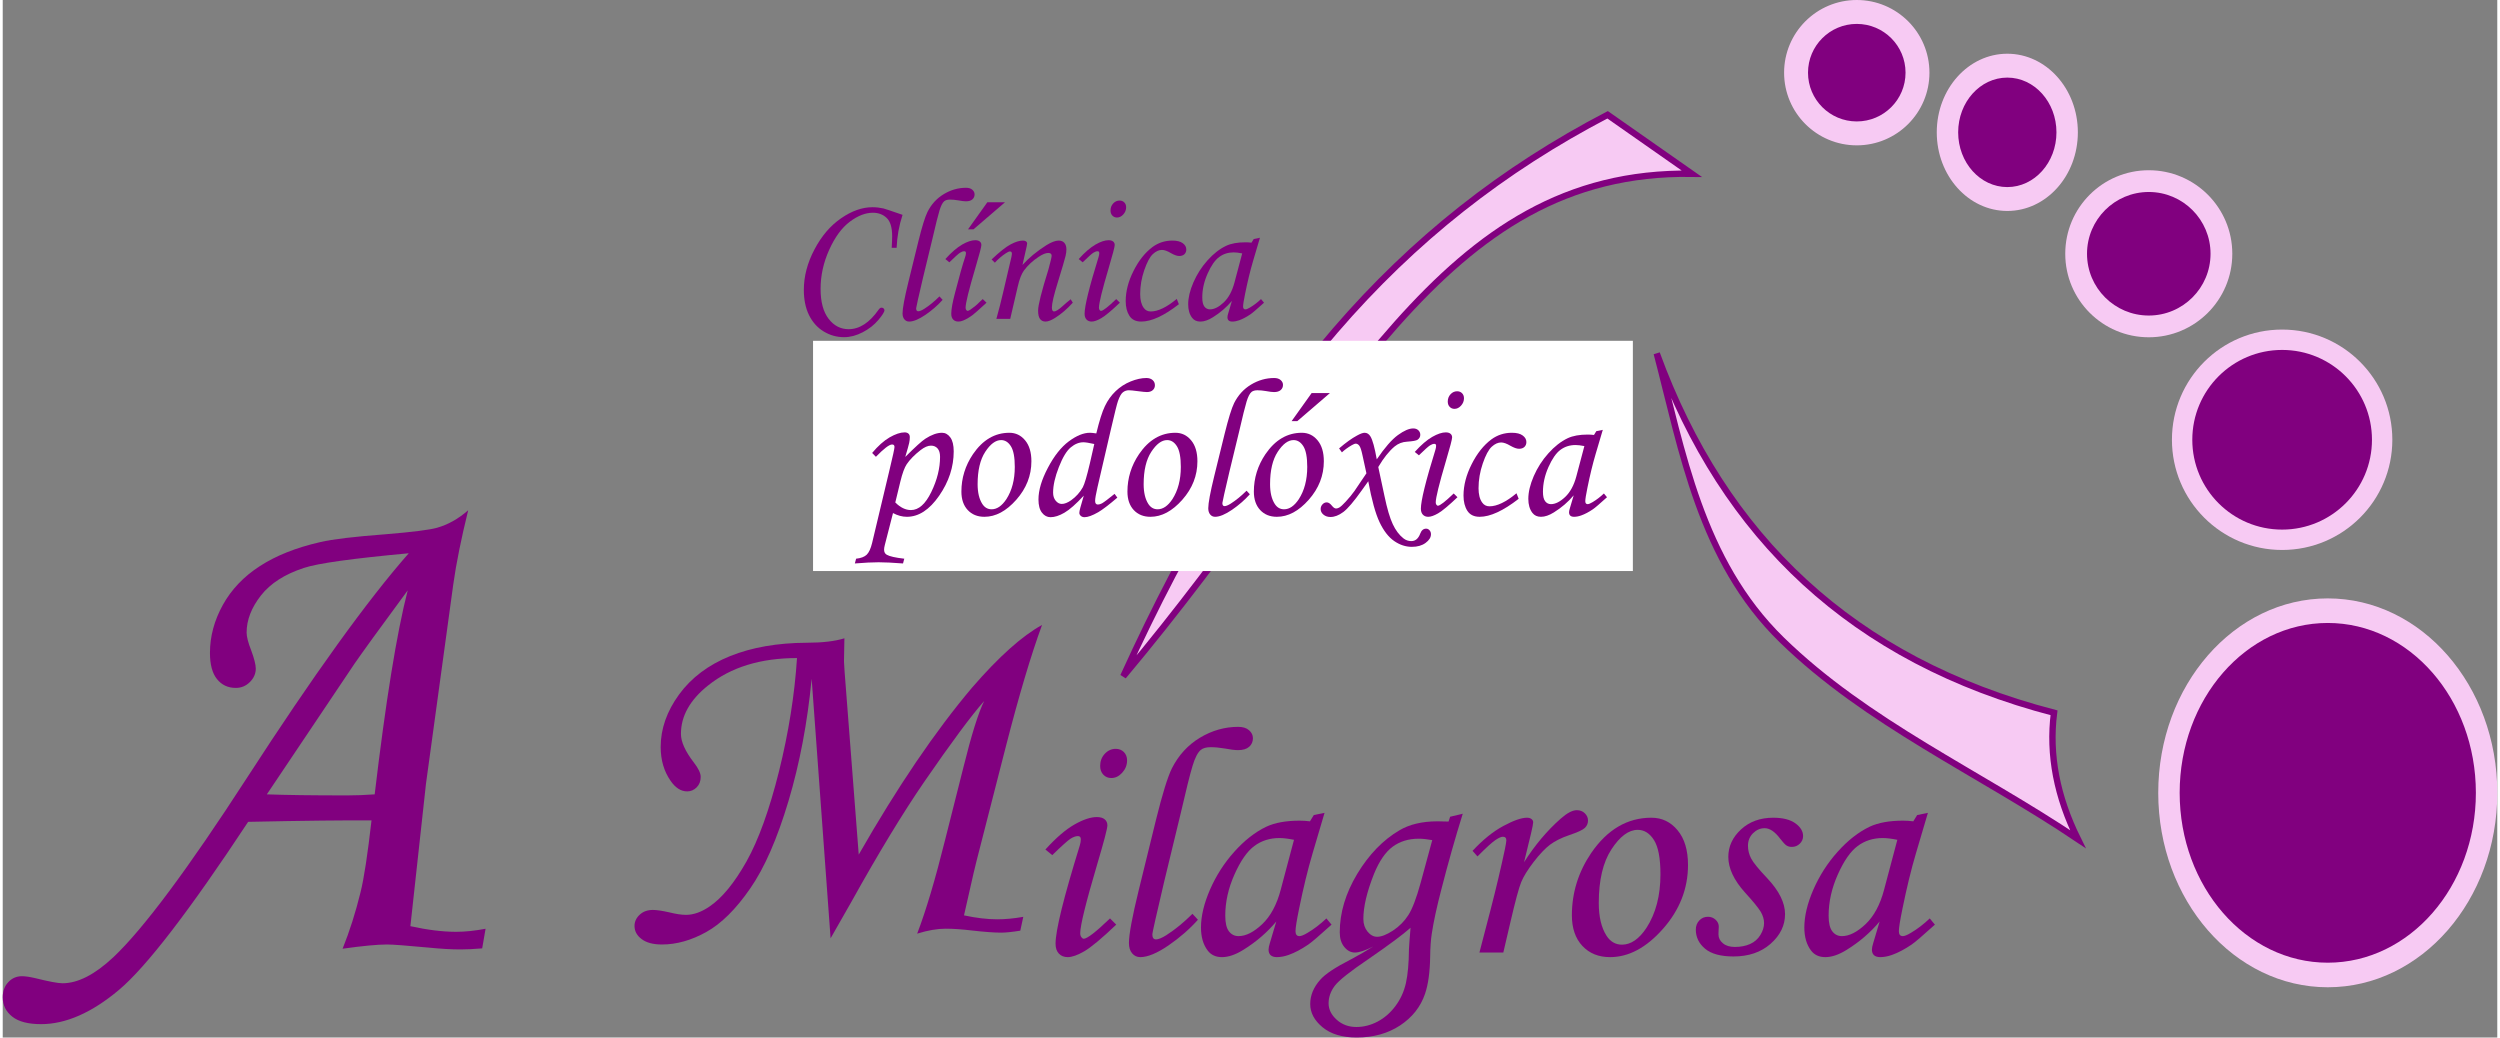 <?xml version="1.0" encoding="UTF-8"?>
<!DOCTYPE svg PUBLIC "-//W3C//DTD SVG 1.1//EN" "http://www.w3.org/Graphics/SVG/1.1/DTD/svg11.dtd">
<!-- Creator: CorelDRAW X8 -->
<svg xmlns="http://www.w3.org/2000/svg" xml:space="preserve" width="200px" height="83px" version="1.1" style="shape-rendering:geometricPrecision; text-rendering:geometricPrecision; image-rendering:optimizeQuality; fill-rule:evenodd; clip-rule:evenodd"
viewBox="0 0 132287 55019"
 xmlns:xlink="http://www.w3.org/1999/xlink">
 <rect x="0" y="0" width="132287" height="55019" fill="#808080" stroke="none"/>
 <defs>
  <style type="text/css">
   <![CDATA[
    .str0 {stroke:#81007F;stroke-width:337.637}
    .str1 {stroke:#F7CAF3;stroke-width:337.637}
    .fil3 {fill:#81007F}
    .fil0 {fill:#F7CAF3}
    .fil1 {fill:white}
    .fil2 {fill:#81007F;fill-rule:nonzero}
   ]]>
  </style>
 </defs>
 <g id="Capa_x0020_1">
  <path class="fil0 str0" d="M85107 6087c1489,1042 2978,2084 4467,3127 -13373,-200 -18340,12582 -30150,26651 6820,-14970 14583,-23990 25683,-29778z"/>
  <rect class="fil1" x="42972" y="18073" width="43475" height="12209"/>
  <circle class="fil0" cx="120878" cy="23321" r="5844"/>
  <circle class="fil0" cx="113806" cy="13457" r="4429"/>
  <ellipse class="fil0" cx="106304" cy="7018" rx="3741" ry="4169"/>
  <ellipse class="fil0" cx="123298" cy="42044" rx="8990" ry="10311"/>
  <path class="fil2" d="M47404 13142l-262 0c16,-256 25,-462 25,-617 0,-463 -98,-786 -292,-968 -192,-184 -436,-275 -731,-275 -392,0 -801,158 -1224,477 -423,318 -787,813 -1091,1487 -305,674 -457,1366 -457,2077 0,689 142,1216 425,1583 281,367 636,551 1062,551 578,0 1109,-345 1592,-1038 49,-69 99,-104 153,-104 42,0 79,13 110,42 28,27 44,59 44,96 0,89 -110,263 -329,522 -219,260 -495,475 -828,647 -332,173 -661,259 -983,259 -389,0 -749,-101 -1082,-303 -334,-202 -592,-492 -777,-865 -184,-376 -276,-821 -276,-1338 0,-721 188,-1437 566,-2151 377,-714 849,-1265 1415,-1652 565,-389 1118,-583 1659,-583 193,0 387,22 577,64 83,20 421,133 1018,340 -186,565 -290,1147 -314,1749z"/>
  <path id="1" class="fil2" d="M49675 15719l168 182c-257,289 -561,554 -909,793 -351,239 -640,359 -866,359 -103,0 -185,-39 -251,-116 -66,-78 -99,-184 -99,-319 0,-264 101,-810 305,-1640l532 -2168c193,-782 355,-1307 487,-1573 203,-405 491,-719 864,-943 372,-224 766,-336 1179,-336 141,0 252,34 331,103 81,69 122,152 122,248 0,107 -39,195 -116,264 -80,69 -192,103 -342,103 -96,0 -234,-17 -413,-51 -157,-27 -300,-40 -433,-40 -133,0 -234,28 -303,84 -93,78 -179,243 -254,495 -78,253 -201,750 -373,1494l-500 2067c-244,1038 -365,1578 -365,1624 0,106 37,158 112,158 73,0 177,-42 315,-128 270,-172 539,-392 809,-660z"/>
  <path id="2" class="fil2" d="M50200 13910l-212 -172c327,-362 627,-618 896,-772 270,-153 500,-228 689,-228 104,0 185,23 241,69 56,45 84,107 84,186 0,95 -106,501 -318,1215 -346,1167 -519,1871 -519,2110 0,49 12,88 35,120 22,32 48,49 73,49 32,0 84,-24 156,-71 182,-125 342,-259 482,-404 66,-64 120,-115 162,-152l202 192c-401,369 -643,585 -728,647 -187,140 -360,241 -522,303 -82,34 -161,51 -241,51 -118,0 -210,-36 -277,-108 -68,-71 -102,-172 -102,-305 0,-237 66,-606 199,-1105 228,-886 408,-1523 539,-1910 27,-79 41,-146 41,-202 0,-66 -31,-99 -90,-99 -65,0 -141,26 -225,79 -85,54 -273,222 -565,507zm2015 -3184l936 0 -1669 1435 -291 0 1024 -1435z"/>
  <path id="3" class="fil2" d="M52612 13930l-171 -172c424,-402 762,-670 1015,-802 251,-133 467,-198 645,-198 71,0 125,15 165,43 39,29 59,63 59,103 0,29 -8,81 -23,155l-224 992c333,-372 752,-719 1258,-1042 268,-167 488,-251 662,-251 128,0 229,40 300,121 72,81 109,199 109,350 0,103 -15,218 -45,346 -53,213 -189,680 -411,1397 -209,671 -314,1117 -314,1338 0,69 10,121 29,155 20,35 49,52 84,52 96,0 246,-93 450,-278 145,-133 290,-256 434,-369l112 182c-302,334 -613,601 -937,805 -207,130 -376,196 -510,196 -125,0 -221,-46 -290,-137 -69,-91 -103,-239 -103,-444 0,-293 184,-1021 549,-2187 113,-414 169,-655 169,-724 0,-98 -61,-147 -182,-147 -131,0 -302,70 -509,208 -310,204 -567,443 -775,719 -131,178 -242,461 -330,849l-401 1721 -734 0c138,-493 258,-965 361,-1415l438 -1874c16,-74 25,-127 25,-159 0,-86 -34,-129 -100,-129 -54,0 -129,33 -229,102 -205,135 -397,300 -576,494z"/>
  <path id="4" class="fil2" d="M59227 10635c101,0 185,34 251,100 65,67 97,153 97,257 0,144 -50,270 -150,379 -99,110 -210,164 -335,164 -97,0 -180,-34 -246,-103 -65,-69 -97,-158 -97,-269 0,-147 47,-272 141,-374 96,-103 209,-154 339,-154zm-1956 3275l-212 -172c327,-362 627,-618 896,-772 269,-153 500,-228 689,-228 104,0 185,23 241,69 55,45 84,107 84,186 0,95 -106,501 -318,1215 -346,1167 -519,1871 -519,2110 0,49 12,88 35,120 24,32 47,49 74,49 105,0 374,-209 809,-627l192 192c-450,428 -780,703 -987,822 -207,120 -376,179 -507,179 -116,0 -207,-37 -275,-110 -67,-72 -101,-173 -101,-303 0,-411 248,-1416 743,-3015 24,-76 35,-143 35,-202 0,-66 -30,-99 -89,-99 -66,0 -141,26 -226,79 -84,54 -273,222 -564,507z"/>
  <path id="5" class="fil2" d="M62260 15850l111 283c-788,613 -1453,920 -1996,920 -288,0 -497,-103 -628,-307 -130,-204 -195,-463 -195,-776 0,-521 138,-1056 416,-1605 276,-551 613,-972 1007,-1267 310,-227 660,-340 1049,-340 243,0 428,45 553,138 126,92 188,204 188,335 0,103 -33,185 -99,249 -66,64 -158,96 -276,96 -115,0 -263,-52 -445,-156 -187,-112 -344,-167 -470,-167 -160,0 -321,72 -481,219 -159,146 -312,431 -457,852 -145,421 -217,846 -217,1270 0,312 60,554 183,726 90,131 214,197 376,197 386,0 847,-222 1381,-667z"/>
  <path id="6" class="fil2" d="M66341 12675l330 -67 -369 1248c-146,497 -286,1069 -417,1718 -73,352 -108,579 -108,680 0,101 40,152 123,152 50,0 135,-34 247,-101 203,-120 396,-268 581,-445l159 192c-374,339 -613,544 -719,615 -211,143 -410,249 -600,317 -126,45 -247,69 -365,69 -85,0 -149,-21 -192,-59 -43,-39 -64,-98 -64,-172 0,-49 13,-116 40,-202l197 -664c-283,339 -621,628 -1012,871 -240,150 -460,226 -661,226 -191,0 -336,-68 -439,-202 -138,-182 -207,-420 -207,-713 0,-349 92,-738 278,-1166 187,-427 434,-816 747,-1165 312,-349 640,-606 986,-771 266,-125 608,-187 1026,-187 106,0 212,6 319,20l120 -194zm-611 763c-177,-35 -327,-54 -448,-54 -295,0 -553,81 -773,245 -221,163 -425,456 -613,879 -189,422 -283,845 -283,1266 0,224 37,384 112,484 76,99 176,148 297,148 226,0 468,-123 727,-367 260,-246 450,-600 572,-1060l409 -1541z"/>
  <path class="fil2" d="M59024 39711c174,0 319,58 432,171 113,116 169,263 169,443 0,247 -87,464 -259,653 -171,188 -362,281 -576,281 -169,0 -311,-58 -424,-177 -113,-119 -168,-273 -168,-464 0,-252 81,-467 244,-644 165,-176 359,-263 582,-263zm-3366 5636l-365 -296c563,-623 1079,-1064 1543,-1328 463,-264 861,-394 1185,-394 180,0 319,40 415,119 95,78 145,185 145,322 0,162 -183,861 -548,2090 -594,2009 -893,3221 -893,3633 0,84 20,150 61,205 40,55 81,84 127,84 180,0 644,-359 1392,-1078l330 330c-774,737 -1342,1210 -1698,1415 -357,206 -647,308 -873,308 -200,0 -357,-64 -473,-189 -116,-124 -174,-298 -174,-522 0,-707 427,-2438 1279,-5189 41,-131 61,-247 61,-348 0,-113 -52,-171 -154,-171 -113,0 -243,46 -388,136 -145,93 -470,383 -972,873z"/>
  <path id="1" class="fil2" d="M63092 48460l290 314c-444,498 -966,953 -1566,1365 -603,412 -1101,618 -1490,618 -177,0 -319,-67 -432,-200 -113,-134 -171,-316 -171,-548 0,-455 174,-1395 525,-2824l916 -3732c333,-1345 612,-2249 838,-2707 351,-696 847,-1238 1487,-1624 641,-385 1319,-577 2030,-577 243,0 435,58 571,177 139,119 209,261 209,426 0,186 -67,336 -200,455 -137,119 -331,177 -589,177 -165,0 -403,-29 -710,-87 -270,-46 -516,-69 -745,-69 -229,0 -403,49 -522,145 -160,133 -308,417 -438,852 -133,435 -345,1290 -641,2571l-861 3558c-420,1786 -629,2716 -629,2795 0,182 64,272 194,272 125,0 305,-72 542,-220 464,-296 928,-675 1392,-1137z"/>
  <path id="2" class="fil2" d="M69528 43222l569 -116 -635 2148c-253,855 -493,1841 -719,2957 -125,606 -186,997 -186,1171 0,174 70,261 212,261 87,0 232,-58 426,-174 348,-205 681,-461 1000,-765l273 330c-644,583 -1056,937 -1238,1059 -363,246 -705,429 -1032,545 -218,78 -427,119 -630,119 -145,0 -255,-35 -330,-102 -72,-66 -110,-168 -110,-296 0,-84 23,-200 69,-347l340 -1143c-487,583 -1070,1082 -1743,1499 -412,258 -791,389 -1136,389 -331,0 -580,-116 -757,-348 -238,-313 -357,-722 -357,-1227 0,-600 160,-1270 479,-2006 322,-736 748,-1406 1287,-2006 536,-600 1102,-1044 1696,-1328 458,-214 1047,-322 1766,-322 182,0 365,12 551,35l205 -333zm-1052 1313c-304,-61 -562,-93 -771,-93 -508,0 -951,139 -1331,421 -380,281 -731,785 -1055,1513 -325,728 -487,1455 -487,2180 0,386 63,661 194,832 130,171 301,255 510,255 389,0 806,-211 1253,-632 446,-423 774,-1032 982,-1823l705 -2653z"/>
  <path id="3" class="fil2" d="M76756 43312l670 -160c-412,1325 -786,2653 -1128,3986 -249,951 -420,1746 -516,2381 -49,316 -78,719 -84,1206 -12,817 -102,1473 -270,1971 -237,699 -681,1258 -1327,1685 -650,426 -1415,638 -2305,638 -763,0 -1363,-180 -1801,-540 -437,-359 -658,-771 -658,-1235 0,-461 177,-887 528,-1284 261,-302 806,-664 1635,-1087 417,-221 812,-447 1180,-682 -418,215 -745,322 -977,322 -212,0 -397,-98 -557,-293 -162,-194 -243,-455 -243,-777 0,-1040 310,-2073 927,-3102 621,-1026 1366,-1797 2239,-2310 536,-317 1209,-476 2018,-476 159,0 353,3 585,12l84 -255zm-948 1240c-269,-49 -510,-75 -719,-75 -536,0 -997,142 -1383,426 -382,284 -710,763 -983,1432 -379,951 -568,1748 -568,2398 0,267 76,490 223,673 151,182 319,272 508,272 223,0 504,-110 838,-328 333,-220 606,-492 817,-823 212,-330 429,-899 650,-1705l617 -2270zm-1151 4648c-385,345 -1128,899 -2226,1655 -972,656 -1566,1128 -1789,1418 -221,293 -331,606 -331,933 0,322 142,612 429,870 287,258 635,386 1044,386 386,0 760,-96 1122,-284 362,-192 679,-464 948,-824 270,-359 455,-765 557,-1217 101,-455 156,-1053 162,-1801 6,-165 35,-542 84,-1136z"/>
  <path id="4" class="fil2" d="M79577 50513l-1267 0 595 -2284c290,-1122 542,-2187 756,-3195 50,-250 76,-403 76,-467 0,-131 -61,-194 -186,-194 -87,0 -217,58 -391,174 -177,118 -496,408 -954,869l-261 -295c545,-586 1090,-1027 1635,-1320 542,-292 960,-437 1250,-437 101,0 182,23 240,69 61,47 90,105 90,174 0,76 -37,270 -113,589l-371 1528c571,-899 1215,-1665 1934,-2302 345,-305 632,-458 864,-458 171,0 313,55 426,165 113,110 168,238 168,385 0,154 -55,282 -165,389 -110,107 -386,235 -826,383 -421,142 -760,313 -1024,510 -264,200 -551,504 -867,913 -313,409 -533,763 -658,1064 -124,302 -313,1003 -568,2099l-383 1641z"/>
  <path id="5" class="fil2" d="M87431 43364c557,0 1018,220 1386,664 368,440 554,1055 554,1843 0,1256 -444,2387 -1328,3387 -884,1000 -1818,1499 -2806,1499 -607,0 -1096,-197 -1468,-595 -371,-397 -556,-939 -556,-1623 0,-1189 339,-2288 1020,-3297 856,-1252 1923,-1878 3198,-1878zm-725 643c-481,0 -945,345 -1394,1032 -450,687 -673,1638 -673,2847 0,737 139,1317 415,1743 203,310 475,467 815,467 472,0 904,-296 1295,-885 496,-762 746,-1710 746,-2844 0,-849 -114,-1455 -343,-1818 -229,-362 -516,-542 -861,-542z"/>
  <path id="6" class="fil2" d="M93891 43364c504,0 896,98 1171,295 275,197 412,424 412,679 0,153 -58,290 -174,403 -116,113 -255,171 -421,171 -107,0 -200,-23 -281,-73 -78,-49 -191,-171 -339,-362 -278,-371 -551,-557 -823,-557 -232,0 -438,90 -618,267 -177,177 -267,400 -267,664 0,232 55,458 168,675 113,218 400,569 859,1053 626,667 939,1299 939,1899 0,597 -255,1122 -765,1571 -511,450 -1166,673 -1969,673 -676,0 -1177,-136 -1505,-409 -327,-275 -493,-612 -493,-1012 0,-197 61,-359 186,-490 125,-130 275,-194 458,-194 157,0 293,52 406,157 113,104 168,226 168,368 0,58 -3,130 -11,220 -3,73 -6,136 -6,186 0,188 78,345 237,475 154,131 366,194 633,194 304,0 574,-52 808,-156 232,-104 412,-264 543,-476 130,-211 197,-423 197,-632 0,-203 -61,-406 -183,-611 -125,-203 -397,-540 -826,-1009 -592,-656 -887,-1288 -887,-1891 0,-553 223,-1040 672,-1455 450,-415 1018,-623 1711,-623z"/>
  <path id="7" class="fil2" d="M101524 43222l569 -116 -635 2148c-253,855 -493,1841 -719,2957 -125,606 -186,997 -186,1171 0,174 70,261 212,261 87,0 232,-58 426,-174 348,-205 681,-461 1000,-765l273 330c-644,583 -1056,937 -1238,1059 -363,246 -705,429 -1032,545 -218,78 -427,119 -630,119 -145,0 -255,-35 -330,-102 -73,-66 -110,-168 -110,-296 0,-84 23,-200 69,-347l340 -1143c-487,583 -1070,1082 -1743,1499 -412,258 -791,389 -1136,389 -331,0 -580,-116 -757,-348 -238,-313 -357,-722 -357,-1227 0,-600 160,-1270 479,-2006 322,-736 748,-1406 1287,-2006 536,-600 1102,-1044 1696,-1328 458,-214 1047,-322 1766,-322 182,0 365,12 550,35l206 -333zm-1052 1313c-305,-61 -562,-93 -771,-93 -508,0 -951,139 -1331,421 -380,281 -731,785 -1055,1513 -325,728 -487,1455 -487,2180 0,386 63,661 194,832 130,171 301,255 510,255 389,0 806,-211 1253,-632 446,-423 774,-1032 982,-1823l705 -2653z"/>
  <path class="fil2" d="M25606 49252l-180 1041c-443,37 -823,56 -1153,56 -474,0 -1047,-32 -1720,-100 -1140,-106 -1869,-162 -2174,-162 -511,0 -1296,75 -2355,224 380,-947 692,-1937 947,-2978 187,-741 380,-2018 586,-3825 -1402,-12 -3589,12 -6542,75 -3115,4722 -5402,7694 -6847,8909 -1445,1215 -2829,1819 -4131,1819 -685,0 -1196,-131 -1532,-399 -337,-267 -505,-610 -505,-1028 0,-324 100,-592 293,-797 193,-212 436,-318 729,-318 168,0 398,31 691,100 729,181 1215,274 1458,274 816,0 1714,-461 2698,-1383 1595,-1508 3956,-4679 7077,-9501 3533,-5458 6399,-9433 8586,-11919 -2972,275 -4829,530 -5564,779 -1009,330 -1769,816 -2274,1458 -505,648 -760,1302 -760,1969 0,218 81,529 237,928 168,449 249,779 249,984 0,268 -106,505 -312,711 -205,205 -454,311 -747,311 -418,0 -748,-156 -997,-467 -249,-305 -374,-773 -374,-1389 0,-879 231,-1726 685,-2549 455,-816 1109,-1507 1963,-2055 854,-555 1919,-979 3196,-1271 660,-156 1819,-293 3477,-418 1445,-118 2348,-237 2716,-342 579,-163 1128,-468 1657,-929 -367,1495 -635,2810 -791,3931l-1446 10561 -828 7563c903,200 1713,299 2430,299 479,0 997,-56 1557,-162zm-5881 -7127c586,-4935 1165,-8542 1751,-10816 -1521,2062 -2461,3364 -2829,3900l-4641 6916c990,37 2411,56 4261,56 455,0 941,-19 1458,-56z"/>
  <path class="fil2" d="M43902 49760l-1004 -13764c-223,2314 -629,4475 -1227,6478 -598,2004 -1274,3553 -2034,4645 -755,1095 -1532,1864 -2326,2305 -790,440 -1576,663 -2349,663 -471,0 -829,-96 -1082,-288 -249,-188 -376,-419 -376,-694 0,-227 92,-428 275,-598 184,-170 415,-253 699,-253 205,0 497,43 881,131 350,87 642,130 873,130 402,0 821,-148 1253,-445 659,-445 1310,-1239 1956,-2383 642,-1148 1218,-2746 1728,-4793 507,-2047 825,-4046 952,-5997 -1934,0 -3501,484 -4710,1449 -965,768 -1445,1624 -1445,2575 0,415 227,921 681,1510 245,315 367,572 367,769 0,222 -70,406 -210,550 -144,144 -310,218 -506,218 -332,0 -624,-188 -882,-563 -349,-502 -524,-1100 -524,-1790 0,-969 328,-1899 978,-2789 651,-891 1554,-1567 2706,-2034 1153,-463 2506,-699 4056,-707 833,0 1501,-79 2003,-236 -17,759 -26,1170 -22,1231 5,74 14,249 31,524l751 9716c2051,-3588 4055,-6543 6015,-8861 1418,-1637 2654,-2741 3706,-3317 -594,1619 -1227,3754 -1908,6403l-1571 6133c-88,341 -201,838 -349,1497l-310 1367c641,139 1231,209 1759,209 432,0 890,-43 1384,-131l-158 734c-436,70 -772,104 -1012,104 -349,0 -856,-34 -1511,-109 -541,-65 -1017,-100 -1436,-100 -445,0 -947,87 -1510,262 471,-1227 960,-2877 1475,-4946l987 -3911c419,-1689 781,-2850 1091,-3479 -685,777 -1742,2200 -3173,4278 -1148,1672 -2432,3789 -3855,6347l-1117 1960z"/>
  <path class="fil0 str0" d="M87713 18743c3548,9730 10373,16275 21068,19057 -285,2234 161,4467 1265,6700 -5236,-3523 -11192,-6162 -15707,-10571 -4310,-4207 -5274,-10043 -6626,-15186z"/>
  <circle class="fil0 str1" cx="98321" cy="3854" r="3685"/>
  <circle class="fil3" cx="98321" cy="3854" r="2586"/>
  <ellipse class="fil3" cx="123298" cy="42044" rx="7854" ry="9008"/>
  <ellipse class="fil3" cx="106304" cy="7018" rx="2606" ry="2903"/>
  <ellipse class="fil3" cx="113806" cy="13457" rx="3275" ry="3276"/>
  <circle class="fil3" cx="120878" cy="23321" r="4764"/>
  <path class="fil2" d="M46305 24224l-199 -204c311,-372 619,-647 924,-825 308,-176 573,-266 797,-266 86,0 152,21 203,65 49,42 73,105 73,187 0,100 -10,201 -33,306 -23,105 -91,353 -208,744 522,-522 879,-846 1069,-968 322,-208 615,-313 881,-313 173,0 320,82 440,247 119,162 179,410 179,741 0,824 -257,1609 -773,2353 -515,743 -1085,1115 -1710,1115 -245,0 -491,-67 -736,-198l-433 1688c-26,102 -40,185 -40,250 0,128 47,219 143,273 147,85 456,155 928,209l-67 252c-549,-42 -980,-63 -1295,-63 -324,0 -744,21 -1259,63l66 -252c259,-28 447,-99 564,-214 119,-118 214,-324 285,-621l925 -3882c174,-724 262,-1126 262,-1208 0,-89 -44,-132 -128,-132 -150,0 -435,218 -858,653zm1028 2422c270,269 547,403 831,403 409,0 769,-319 1078,-957 310,-638 465,-1260 465,-1866 0,-196 -44,-343 -131,-444 -87,-99 -204,-150 -351,-150 -164,0 -350,80 -556,241 -318,248 -561,496 -728,741 -119,178 -233,484 -339,921l-269 1111z"/>
  <path id="1" class="fil2" d="M53382 22950c335,0 613,133 835,400 222,266 334,636 334,1112 0,756 -268,1438 -801,2040 -533,603 -1095,904 -1691,904 -365,0 -660,-119 -884,-358 -224,-240 -336,-566 -336,-979 0,-716 205,-1378 615,-1986 516,-755 1159,-1133 1928,-1133zm-437 388c-290,0 -570,208 -841,622 -270,414 -405,987 -405,1716 0,444 84,793 250,1050 122,187 286,282 491,282 285,0 545,-179 781,-533 299,-460 449,-1031 449,-1715 0,-511 -68,-877 -206,-1095 -138,-219 -311,-327 -519,-327z"/>
  <path id="2" class="fil2" d="M58962 26190l147 199c-456,390 -795,646 -1015,774 -308,176 -549,264 -725,264 -82,0 -149,-23 -199,-70 -51,-45 -77,-98 -77,-157 0,-58 19,-154 56,-289l180 -627c-411,446 -752,746 -1026,905 -272,159 -519,238 -737,238 -180,0 -332,-80 -454,-239 -125,-160 -186,-394 -186,-701 0,-488 166,-1047 500,-1679 332,-633 702,-1099 1110,-1403 408,-303 780,-455 1119,-455 76,0 188,12 338,35 160,-664 312,-1149 459,-1453 147,-306 336,-568 568,-790 233,-222 496,-393 795,-514 299,-121 577,-182 835,-182 138,0 247,37 329,109 82,73 122,164 122,274 0,107 -38,194 -113,260 -76,69 -179,102 -310,102 -85,0 -246,-16 -478,-47 -235,-32 -394,-48 -481,-48 -119,0 -225,37 -316,109 -91,71 -178,227 -261,464 -54,154 -176,645 -368,1472l-718 3096c-84,365 -126,608 -126,728 0,128 50,191 148,191 63,0 135,-21 217,-63 114,-66 337,-234 667,-503zm-1076 -2644c-274,-61 -466,-92 -578,-92 -229,0 -453,90 -669,270 -219,180 -430,530 -633,1049 -203,517 -304,969 -304,1354 0,175 47,318 140,430 94,112 201,167 320,167 143,0 307,-63 491,-190 263,-189 471,-419 623,-690 93,-171 217,-593 374,-1262l236 -1036z"/>
  <path id="3" class="fil2" d="M62186 22950c336,0 614,133 835,400 222,266 334,636 334,1112 0,756 -267,1438 -800,2040 -533,603 -1096,904 -1691,904 -366,0 -661,-119 -885,-358 -223,-240 -335,-566 -335,-979 0,-716 204,-1378 615,-1986 515,-755 1158,-1133 1927,-1133zm-437 388c-290,0 -569,208 -840,622 -271,414 -405,987 -405,1716 0,444 84,793 249,1050 123,187 287,282 491,282 285,0 546,-179 782,-533 298,-460 449,-1031 449,-1715 0,-511 -69,-877 -207,-1095 -138,-219 -311,-327 -519,-327z"/>
  <path id="4" class="fil2" d="M65960 26022l175 189c-267,300 -582,575 -943,823 -364,248 -664,372 -899,372 -106,0 -192,-40 -260,-121 -68,-80 -103,-190 -103,-330 0,-274 105,-840 316,-1702l552 -2248c201,-811 369,-1356 505,-1632 212,-420 511,-747 897,-979 386,-232 795,-348 1223,-348 147,0 262,35 344,107 84,72 126,157 126,257 0,112 -40,203 -121,274 -82,72 -199,107 -354,107 -100,0 -243,-18 -429,-53 -162,-28 -311,-42 -449,-42 -138,0 -242,30 -314,88 -96,80 -185,251 -264,513 -80,262 -208,778 -386,1550l-519 2144c-253,1076 -379,1637 -379,1684 0,111 38,165 117,165 75,0 183,-44 327,-133 279,-178 559,-407 838,-685z"/>
  <path id="5" class="fil2" d="M68891 22950c335,0 613,133 835,400 222,266 333,636 333,1112 0,756 -267,1438 -800,2040 -533,603 -1095,904 -1691,904 -365,0 -661,-119 -884,-358 -224,-240 -336,-566 -336,-979 0,-716 205,-1378 615,-1986 516,-755 1159,-1133 1928,-1133zm-437 388c-290,0 -570,208 -841,622 -271,414 -405,987 -405,1716 0,444 84,793 250,1050 122,187 286,282 491,282 284,0 545,-179 781,-533 298,-460 449,-1031 449,-1715 0,-511 -68,-877 -206,-1095 -138,-219 -311,-327 -519,-327zm959 -2495l971 0 -1731 1489 -302 0 1062 -1489z"/>
  <path id="6" class="fil2" d="M71017 23988l-149 -209c362,-310 677,-535 947,-680 180,-100 317,-149 404,-149 131,0 234,65 313,196 113,185 223,589 334,1213 422,-621 796,-1050 1120,-1286 325,-236 595,-353 814,-353 113,0 202,33 271,97 68,65 103,145 103,242 0,105 -48,192 -144,260 -68,49 -255,82 -557,103 -250,14 -468,98 -657,252 -299,250 -589,613 -870,1092l328 1534c140,673 287,1172 441,1497 152,325 341,575 562,750 126,99 266,148 420,148 218,0 375,-132 475,-400 65,-173 169,-260 313,-260 68,0 127,28 178,84 51,56 77,127 77,211 0,168 -95,320 -285,460 -189,140 -431,209 -729,209 -326,0 -639,-103 -938,-309 -299,-208 -555,-538 -772,-994 -217,-456 -418,-1181 -601,-2175 -68,92 -179,246 -329,461 -430,608 -763,999 -997,1172 -236,175 -462,262 -677,262 -150,0 -274,-42 -374,-126 -99,-82 -148,-181 -148,-296 0,-97 33,-179 98,-249 64,-70 140,-104 225,-104 88,0 178,57 271,173 79,101 154,152 225,152 48,0 100,-16 159,-46 86,-49 200,-152 343,-309 204,-222 362,-412 472,-573l634 -939 -210 -961c-54,-260 -110,-428 -166,-501 -57,-73 -119,-110 -187,-110 -52,0 -124,28 -215,82 -199,115 -372,241 -522,379z"/>
  <path id="7" class="fil2" d="M77129 20749c105,0 192,35 260,103 68,70 102,159 102,267 0,149 -53,280 -156,393 -103,114 -218,170 -348,170 -101,0 -187,-35 -255,-107 -68,-71 -101,-164 -101,-279 0,-152 49,-282 147,-388 99,-107 216,-159 351,-159zm-2029 3396l-220 -178c339,-375 650,-641 930,-800 279,-159 519,-238 714,-238 109,0 193,25 250,72 58,47 88,112 88,194 0,98 -110,519 -331,1260 -358,1211 -538,1941 -538,2189 0,51 12,91 37,124 24,33 49,51 77,51 108,0 388,-217 839,-650l199 199c-467,444 -809,729 -1024,853 -215,124 -390,185 -526,185 -121,0 -215,-39 -285,-114 -70,-75 -105,-180 -105,-314 0,-427 257,-1470 771,-3128 24,-79 36,-148 36,-210 0,-68 -31,-103 -92,-103 -68,0 -147,28 -234,83 -88,55 -283,230 -586,525z"/>
  <path id="8" class="fil2" d="M80276 26158l115 294c-818,636 -1508,954 -2070,954 -299,0 -516,-107 -652,-318 -135,-212 -203,-481 -203,-806 0,-540 143,-1095 432,-1665 286,-571 636,-1008 1044,-1314 322,-236 686,-353 1089,-353 252,0 444,47 573,144 131,96 196,211 196,347 0,107 -35,193 -103,259 -68,66 -164,99 -287,99 -119,0 -272,-54 -461,-162 -194,-115 -356,-173 -488,-173 -166,0 -333,75 -499,227 -165,152 -324,447 -474,884 -150,437 -225,877 -225,1318 0,323 63,574 190,753 93,136 222,204 390,204 400,0 879,-230 1433,-692z"/>
  <path id="9" class="fil2" d="M84509 22865l343 -70 -383 1295c-152,515 -297,1109 -433,1782 -75,365 -112,601 -112,706 0,104 42,157 128,157 52,0 139,-35 257,-105 209,-124 410,-278 602,-461l164 199c-387,351 -635,564 -746,638 -218,148 -424,258 -622,328 -131,47 -256,72 -379,72 -87,0 -154,-21 -199,-61 -44,-41 -66,-102 -66,-179 0,-50 14,-120 42,-209l204 -689c-293,352 -645,652 -1050,904 -248,155 -477,234 -685,234 -199,0 -349,-70 -456,-210 -143,-188 -215,-435 -215,-739 0,-362 96,-765 288,-1209 194,-444 451,-848 776,-1209 323,-362 664,-629 1022,-800 276,-130 631,-194 1064,-194 110,0 221,7 332,21l124 -201zm-634 791c-183,-36 -339,-56 -465,-56 -305,0 -573,84 -802,254 -229,169 -440,473 -636,912 -195,438 -293,877 -293,1314 0,232 38,398 117,501 78,103 182,154 307,154 235,0 486,-128 755,-381 269,-255 467,-622 593,-1099l424 -1599z"/>
 </g>
</svg>
